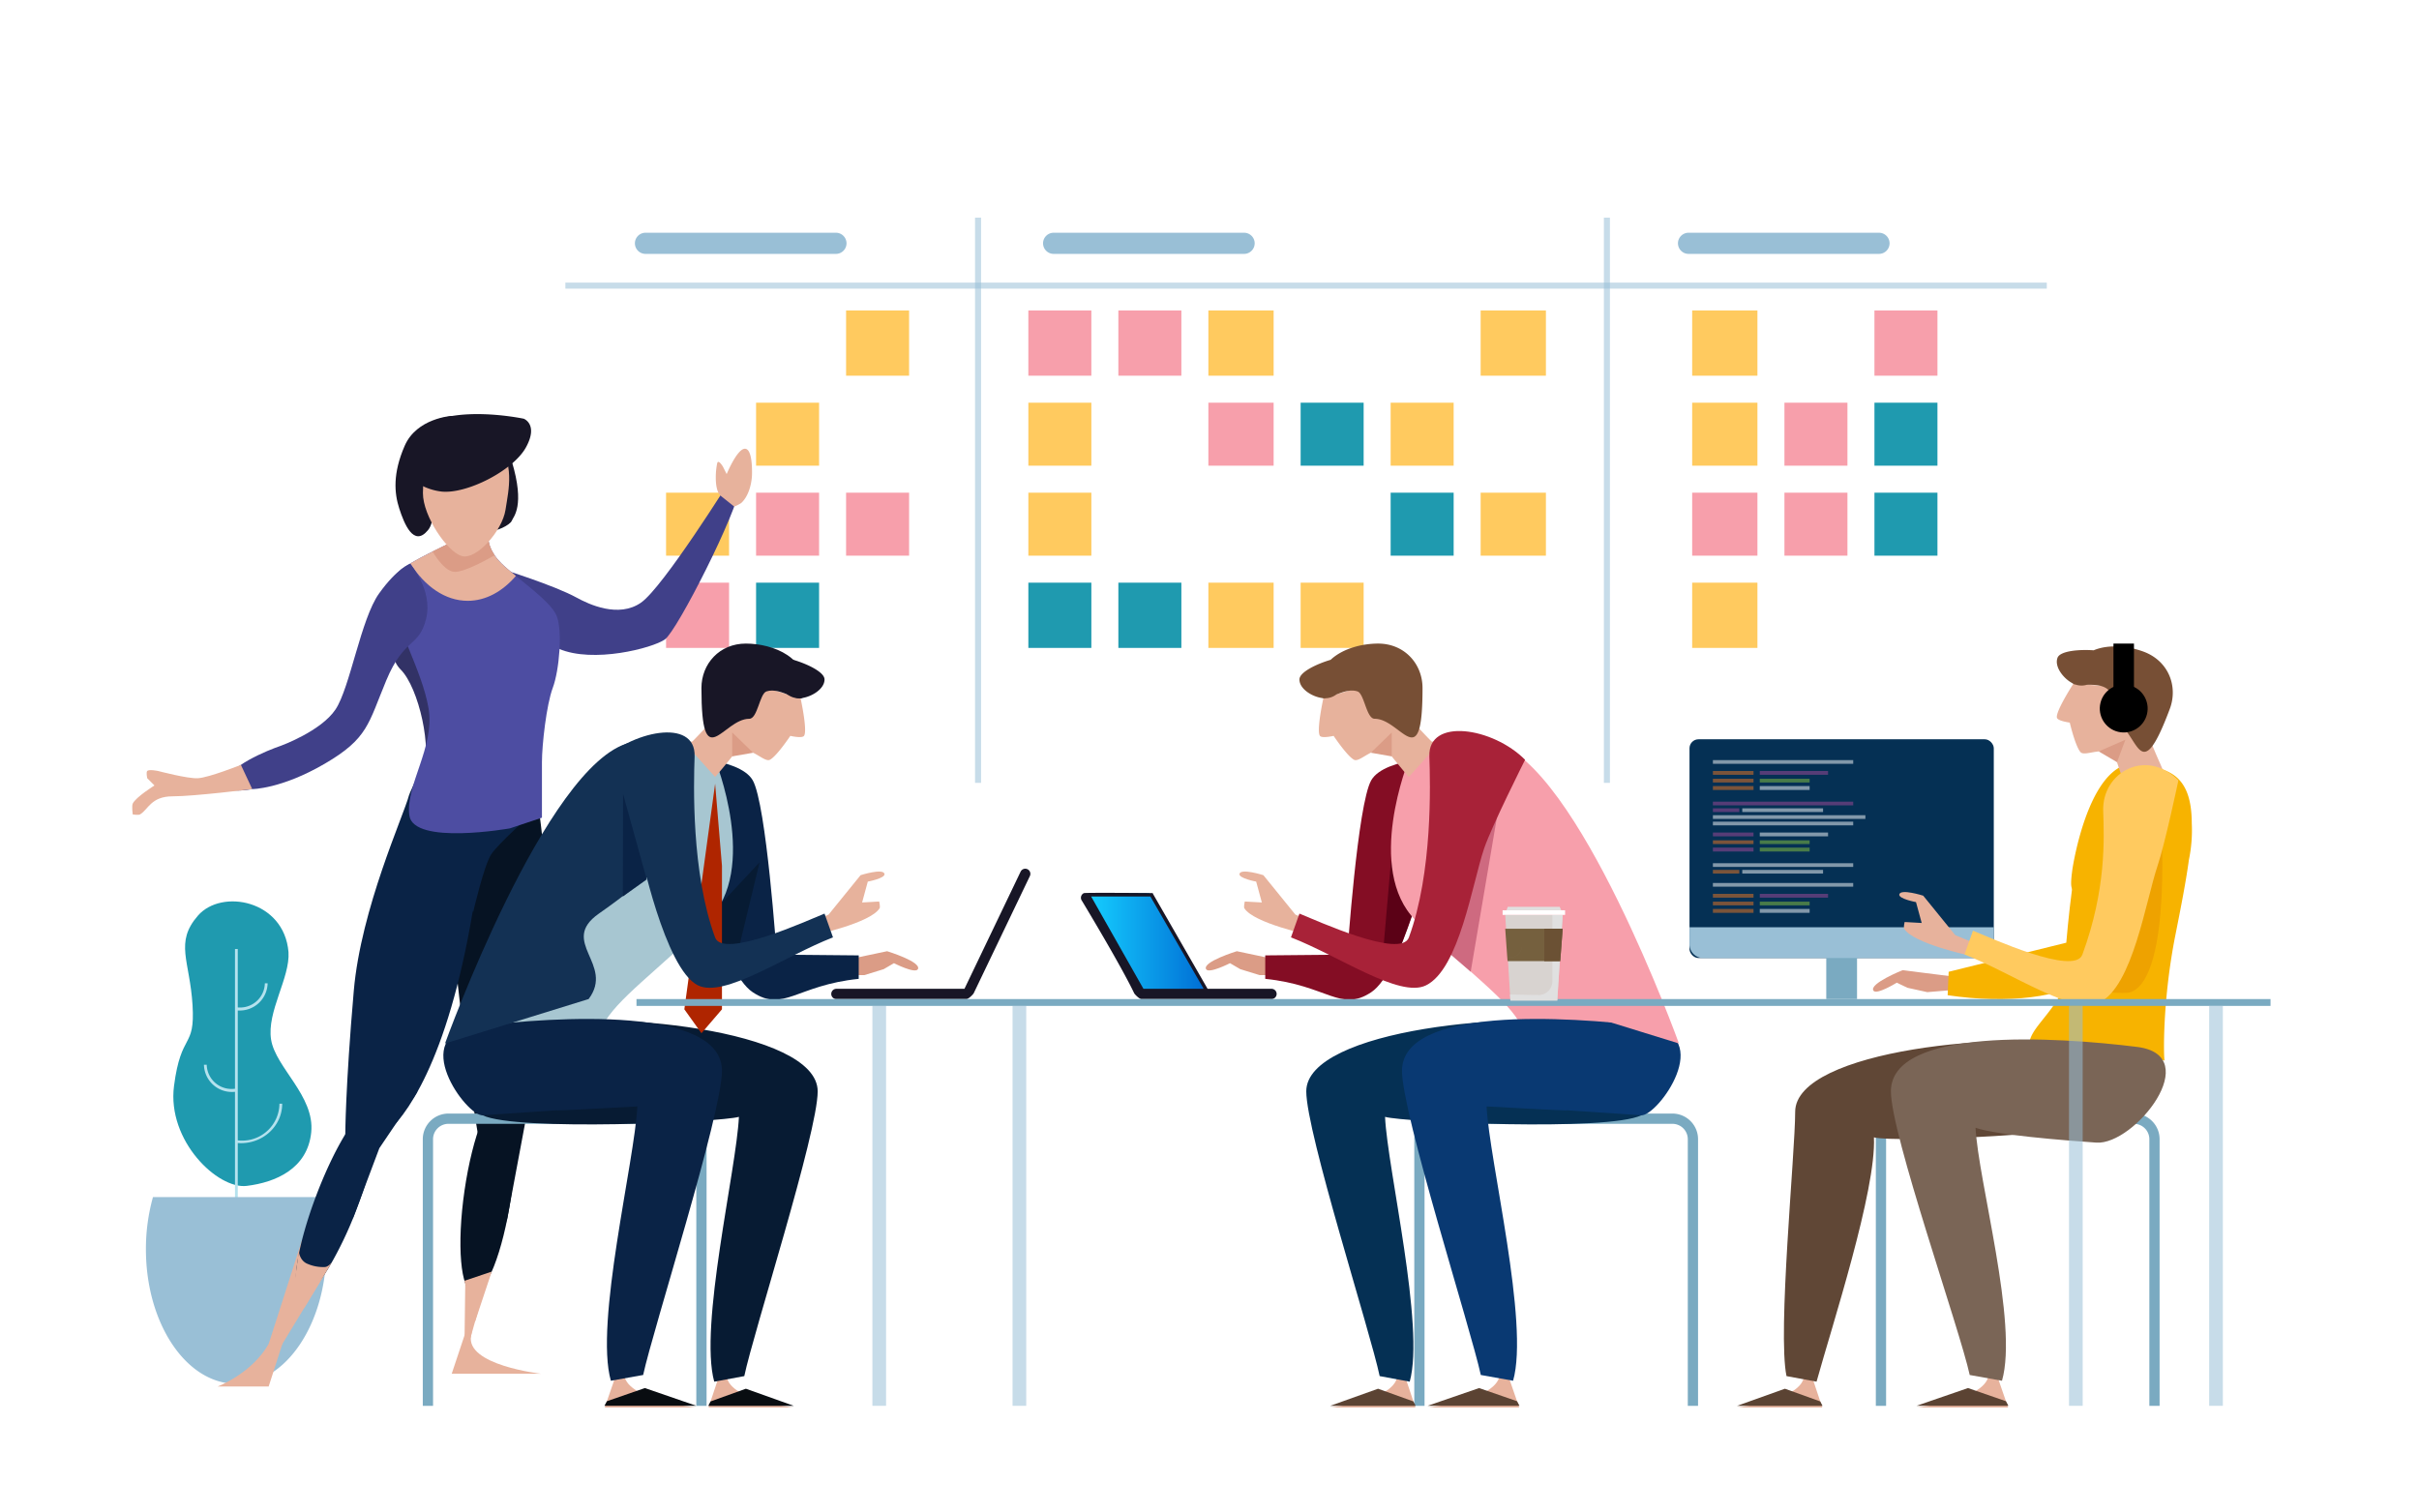 <svg id="グループ_93764" data-name="グループ 93764" xmlns="http://www.w3.org/2000/svg" xmlns:xlink="http://www.w3.org/1999/xlink" width="1075" height="672" viewBox="0 0 1075 672">
  <defs>
    <linearGradient id="linear-gradient" y1="0.5" x2="1" y2="0.5" gradientUnits="objectBoundingBox">
      <stop offset="0" stop-color="#15ceff"/>
      <stop offset="1" stop-color="#006cd4"/>
    </linearGradient>
  </defs>
  <g id="background">
    <rect id="長方形_30818" data-name="長方形 30818" width="1075" height="672" fill="#fff"/>
    <g id="グループ_93748" data-name="グループ 93748" transform="translate(295.585 138.388)">
      <rect id="長方形_30819" data-name="長方形 30819" width="28" height="28" transform="translate(0.415 80.612)" fill="#ffca5f"/>
      <rect id="長方形_30820" data-name="長方形 30820" width="28" height="29" transform="translate(0.415 120.612)" fill="#f79fab"/>
      <rect id="長方形_30821" data-name="長方形 30821" width="28" height="28" transform="translate(40.415 40.612)" fill="#ffca5f"/>
      <rect id="長方形_30822" data-name="長方形 30822" width="28" height="28" transform="translate(40.415 80.612)" fill="#f79fab"/>
      <rect id="長方形_30823" data-name="長方形 30823" width="28" height="29" transform="translate(40.415 120.612)" fill="#1f9aaf"/>
      <rect id="長方形_30824" data-name="長方形 30824" width="28" height="29" transform="translate(80.415 -0.388)" fill="#ffca5f"/>
      <rect id="長方形_30825" data-name="長方形 30825" width="28" height="28" transform="translate(80.415 80.612)" fill="#f79fab"/>
      <g id="グループ_93745" data-name="グループ 93745" transform="translate(161.228)">
        <rect id="長方形_30826" data-name="長方形 30826" width="28" height="29" transform="translate(0.187 -0.388)" fill="#f79fab"/>
        <rect id="長方形_30827" data-name="長方形 30827" width="28" height="28" transform="translate(0.187 40.612)" fill="#ffca5f"/>
        <rect id="長方形_30828" data-name="長方形 30828" width="28" height="28" transform="translate(0.187 80.612)" fill="#ffca5f"/>
        <rect id="長方形_30829" data-name="長方形 30829" width="28" height="29" transform="translate(0.187 120.612)" fill="#1f9aaf"/>
        <rect id="長方形_30830" data-name="長方形 30830" width="28" height="29" transform="translate(40.187 -0.388)" fill="#f79fab"/>
        <rect id="長方形_30831" data-name="長方形 30831" width="28" height="29" transform="translate(40.187 120.612)" fill="#1f9aaf"/>
        <rect id="長方形_30832" data-name="長方形 30832" width="29" height="29" transform="translate(80.187 -0.388)" fill="#ffca5f"/>
        <rect id="長方形_30833" data-name="長方形 30833" width="29" height="28" transform="translate(80.187 40.612)" fill="#f79fab"/>
        <rect id="長方形_30834" data-name="長方形 30834" width="29" height="29" transform="translate(80.187 120.612)" fill="#ffca5f"/>
      </g>
      <g id="グループ_93746" data-name="グループ 93746" transform="translate(282.15)">
        <rect id="長方形_30835" data-name="長方形 30835" width="28" height="28" transform="translate(0.265 40.612)" fill="#1f9aaf"/>
        <rect id="長方形_30836" data-name="長方形 30836" width="28" height="29" transform="translate(0.265 120.612)" fill="#ffca5f"/>
        <rect id="長方形_30837" data-name="長方形 30837" width="28" height="28" transform="translate(40.265 40.612)" fill="#ffca5f"/>
        <rect id="長方形_30838" data-name="長方形 30838" width="28" height="28" transform="translate(40.265 80.612)" fill="#1f9aaf"/>
        <rect id="長方形_30839" data-name="長方形 30839" width="29" height="29" transform="translate(80.265 -0.388)" fill="#ffca5f"/>
        <rect id="長方形_30840" data-name="長方形 30840" width="29" height="28" transform="translate(80.265 80.612)" fill="#ffca5f"/>
      </g>
      <g id="グループ_93747" data-name="グループ 93747" transform="translate(456.814)">
        <rect id="長方形_30841" data-name="長方形 30841" width="29" height="29" transform="translate(-0.399 -0.388)" fill="#ffca5f"/>
        <rect id="長方形_30842" data-name="長方形 30842" width="29" height="28" transform="translate(-0.399 40.612)" fill="#ffca5f"/>
        <rect id="長方形_30843" data-name="長方形 30843" width="29" height="28" transform="translate(-0.399 80.612)" fill="#f79fab"/>
        <rect id="長方形_30844" data-name="長方形 30844" width="29" height="29" transform="translate(-0.399 120.612)" fill="#ffca5f"/>
        <rect id="長方形_30845" data-name="長方形 30845" width="28" height="28" transform="translate(40.601 40.612)" fill="#f79fab"/>
        <rect id="長方形_30846" data-name="長方形 30846" width="28" height="28" transform="translate(40.601 80.612)" fill="#f79fab"/>
        <rect id="長方形_30847" data-name="長方形 30847" width="28" height="29" transform="translate(80.601 -0.388)" fill="#f79fab"/>
        <rect id="長方形_30848" data-name="長方形 30848" width="28" height="28" transform="translate(80.601 40.612)" fill="#1f9aaf"/>
        <rect id="長方形_30849" data-name="長方形 30849" width="28" height="28" transform="translate(80.601 80.612)" fill="#1f9aaf"/>
      </g>
    </g>
    <rect id="長方形_30850" data-name="長方形 30850" width="658.349" height="2.687" transform="translate(251.248 125.624)" fill="#99bfd6" opacity="0.54"/>
    <rect id="長方形_30851" data-name="長方形 30851" width="2.687" height="251.248" transform="translate(433.301 96.737)" fill="#99bfd6" opacity="0.54"/>
    <rect id="長方形_30852" data-name="長方形 30852" width="2.687" height="251.248" transform="translate(712.764 96.737)" fill="#99bfd6" opacity="0.54"/>
    <path id="パス_120181" data-name="パス 120181" d="M299.347,86.4H214.7a4.716,4.716,0,0,1-4.7-4.7h0a4.716,4.716,0,0,1,4.7-4.7h84.645a4.716,4.716,0,0,1,4.7,4.7h0A4.716,4.716,0,0,1,299.347,86.4Z" transform="translate(72.15 26.455)" fill="#99bfd6"/>
    <path id="パス_120182" data-name="パス 120182" d="M434.347,86.4H349.7a4.716,4.716,0,0,1-4.7-4.7h0a4.716,4.716,0,0,1,4.7-4.7h84.645a4.716,4.716,0,0,1,4.7,4.7h0A4.716,4.716,0,0,1,434.347,86.4Z" transform="translate(118.532 26.455)" fill="#99bfd6"/>
    <path id="パス_120183" data-name="パス 120183" d="M644.347,86.4H559.7a4.716,4.716,0,0,1-4.7-4.7h0a4.716,4.716,0,0,1,4.7-4.7h84.645a4.716,4.716,0,0,1,4.7,4.7h0A4.716,4.716,0,0,1,644.347,86.4Z" transform="translate(190.682 26.455)" fill="#99bfd6"/>
  </g>
  <g id="peoples" transform="translate(58.753 184.069)">
    <g id="グループ_93750" data-name="グループ 93750" transform="translate(6.091 216.605)">
      <g id="グループ_93749" data-name="グループ 93749" transform="translate(12.183)">
        <path id="パス_120184" data-name="パス 120184" d="M89.933,424.677c-12.862,1.568-35.454-20.061-32.3-44.417s9.425-16.162,8.237-35.927-8.09-27.77,2.418-39.818,38.268-6.9,40.221,16.218c.771,11.453-9.748,26.536-7.727,38.969s19.462,25.005,17.829,41.167S102.8,423.109,89.933,424.677Z" transform="translate(-57.33 -298.216)" fill="#1f9aaf"/>
        <rect id="長方形_30853" data-name="長方形 30853" width="1.234" height="129.047" transform="translate(27.405 21.166)" fill="#b5e2ee"/>
        <path id="パス_120185" data-name="パス 120185" d="M90.974,325.31A11.017,11.017,0,0,1,79.72,336.073a11.857,11.857,0,0,1-1.569-.117v-1.365c-.12-.016-.241-.027-.359-.047v2.734a13.148,13.148,0,0,0,1.764.132,12.384,12.384,0,0,0,12.651-12.1Z" transform="translate(-50.3 -288.907)" fill="#b5e2ee"/>
        <path id="パス_120186" data-name="パス 120186" d="M68.692,352.253a11.017,11.017,0,0,0,11.254,10.763,11.847,11.847,0,0,0,1.569-.117v-1.365c.12-.016.241-.027.359-.047v2.734a13.178,13.178,0,0,1-1.765.132,12.385,12.385,0,0,1-12.651-12.1Z" transform="translate(-53.851 -279.65)" fill="#b5e2ee"/>
        <path id="パス_120187" data-name="パス 120187" d="M97.451,365.15A16.561,16.561,0,0,1,80.74,381.556a17.1,17.1,0,0,1-2.331-.179v-2.764c-.206-.027-.414-.046-.617-.079V382.5a19.111,19.111,0,0,0,2.557.191c10.128,0,18.336-7.852,18.336-17.538Z" transform="translate(-50.3 -275.219)" fill="#b5e2ee"/>
      </g>
      <path id="パス_120188" data-name="パス 120188" d="M51.4,396.031a85.54,85.54,0,0,0-3.135,23.212c0,33.018,17.95,59.786,40.092,59.786s40.092-26.768,40.092-59.786a85.541,85.541,0,0,0-3.135-23.212Z" transform="translate(-48.263 -264.609)" fill="#99bfd6"/>
    </g>
    <g id="グループ_93752" data-name="グループ 93752">
      <path id="パス_120189" data-name="パス 120189" d="M148.989,268.318s-.046,1.016-.1,2.913a627.622,627.622,0,0,0,3.45,82.923c5.139,46.119,9.163,67.888,9.163,67.888s8.013,6.7,14.735-2.723,18.338-38.182,14.992-111.238S170.6,242.31,170.6,242.31Z" transform="translate(-7.669 -100.888)" fill="#061323"/>
      <path id="パス_120190" data-name="パス 120190" d="M152.9,246.721s-9.918,20.245-10.372,21.989c-2.386,9.155-21.361,50.348-24.54,86.9-3.783,43.512-3.783,64.322-3.783,64.322s7.567,7.567,17.026,0,28.378-32.161,39.728-100.265-9.459-64.322-9.459-64.322Z" transform="translate(-19.515 -99.303)" fill="#0a2346"/>
      <path id="パス_120191" data-name="パス 120191" d="M158.144,312.9s4.829-20.923,8.048-25.751,17.7-17.7,17.7-17.7l-28.705,2.683-3.483,24.677Z" transform="translate(-6.631 -91.495)" fill="#0a2346"/>
      <path id="パス_120192" data-name="パス 120192" d="M133.456,204.763s-8.047,14.485,0,22.532,14.316,35.85,9.656,46.674,16.095-35.408,16.095-35.408l-12.875-25.75Z" transform="translate(-14.131 -113.719)" fill="#323266"/>
      <path id="パス_120193" data-name="パス 120193" d="M165.863,199.175s23.406,7.246,33.432,12.764c5.487,3.019,18.634,9.139,28.564,2.233s39.748-54.655,39.748-54.655,5.421-8.681,4.341,2.711-28,64.489-33.514,68.326-31.852,10.693-47.081,4.1S165.863,199.175,165.863,199.175Z" transform="translate(-1.768 -130.351)" fill="#404089"/>
      <path id="パス_120194" data-name="パス 120194" d="M172.164,178.572s0,4.751,5.7,10.453,21.642,16.475,24.493,23.127,1.241,24.586-1.61,32.189-4.827,25.462-4.827,33.064v24.708l-14.255,4.752s-42.764,7.6-44.664-5.7,11.4-30.41,8.552-47.517S130.35,216.584,131.3,208.031s-2.851-12.353,1.9-16.155,20.907-11.4,20.907-11.4Z" transform="translate(-13.83 -122.717)" fill="#4d4da2"/>
      <path id="パス_120195" data-name="パス 120195" d="M182.647,194.64c-2.6-2.122-4.928-4.06-6.483-5.615-5.7-5.7-5.7-10.453-5.7-10.453l-18.056,1.9s-10.122,4.766-16.7,8.636c6.546,10.262,15.563,16.607,25.52,16.607C169.244,205.715,176.648,201.6,182.647,194.64Z" transform="translate(-12.128 -122.717)" fill="#e7b29c"/>
      <path id="パス_120196" data-name="パス 120196" d="M167.93,178.572l-18.056,1.9s-3,1.416-6.8,3.327c2.478,4.109,6.226,9.041,9.985,9.041,3.888,0,11.883-4.109,17.607-7.364C167.944,181.482,167.93,178.572,167.93,178.572Z" transform="translate(-9.596 -122.717)" fill="#db9c86"/>
      <g id="グループ_93751" data-name="グループ 93751" transform="translate(117.008)">
        <path id="パス_120197" data-name="パス 120197" d="M132.476,178.724c2.2,6.808,6.421,17.348,12.752,9.682s-4.344-27.037-.318-30.691,18.788-8.221,18.788-8.221l7.382,10.962s2.683,6.515-3.371,9.105.769,17.168,5,18.845c2.468.978,9.1-2.374,9.773-4.2s6.039-6.394,0-26.49-26.841-20.1-26.841-20.1-15.37.942-20.738,13.248S130.274,171.916,132.476,178.724Z" transform="translate(-130.817 -136.787)" fill="#181626"/>
        <path id="パス_120198" data-name="パス 120198" d="M144.923,153.7c5.248-5.972,18.705-18.647,27.339-7.459s5.756,22.377,4.317,31.7-12.951,22.377-19.425,20.512-17.266-17.715-17.266-27.97S142.312,156.668,144.923,153.7Z" transform="translate(-127.7 -135.358)" fill="#e7b29c"/>
        <path id="パス_120199" data-name="パス 120199" d="M132.8,155.928s2.74-13.068,18.181-17.176,36.143.3,36.143.3,6.665,2.476.945,12.795-26.253,20.742-37.453,19.589a26.367,26.367,0,0,1-17.38-9.6Z" transform="translate(-130.135 -137)" fill="#181626"/>
      </g>
      <path id="パス_120200" data-name="パス 120200" d="M153.632,452.855l.413-32.161,9.934,2.207-8.455,29.953Z" transform="translate(-5.97 -39.531)" fill="#e7b29c"/>
      <path id="パス_120201" data-name="パス 120201" d="M99.415,267.363s17.7-6.438,24.141-16.095,11.266-40.236,19.314-51.5,13.794-13.253,13.794-13.253,10.347,11.643,7.128,24.519-9.656,8.048-17.7,27.36-8.047,25.751-27.359,37.017S86.54,286.676,86.54,286.676s-16.095,3.219-11.266-4.829S99.415,267.363,99.415,267.363Z" transform="translate(-33.202 -119.988)" fill="#404089"/>
      <path id="パス_120202" data-name="パス 120202" d="M114.472,424.274,92.646,460.218l-3.784-3.784,14.819-46.157Z" transform="translate(-28.223 -43.11)" fill="#e7b29c"/>
      <path id="パス_120203" data-name="パス 120203" d="M174.766,407.707c-3.538,24.3-11.028,43.321-16.73,42.49s-7.457-21.2-3.919-45.5,11.028-43.319,16.73-42.489S178.3,383.41,174.766,407.707Z" transform="translate(-6.431 -59.633)" fill="#061323"/>
      <path id="パス_120204" data-name="パス 120204" d="M107.211,404.731c-8.783,22.928-11.947,43.031-7.069,44.9,2.727,1.045,7.394-3.833,12.511-12.346A168.551,168.551,0,0,0,124.876,411.5c8.783-22.928,11.947-43.031,7.069-44.9S115.992,381.8,107.211,404.731Z" transform="translate(-25.135 -58.165)" fill="#0a2346"/>
      <path id="パス_120205" data-name="パス 120205" d="M145.485,361.169l-16.967,25.114-11.911,31.633,3.884-47.246Z" transform="translate(-18.691 -59.982)" fill="#0a2346"/>
      <path id="パス_120206" data-name="パス 120206" d="M167.5,424.732l.287-44.6,14.445-34.112Z" transform="translate(-1.206 -65.185)" fill="#061323"/>
      <path id="パス_120207" data-name="パス 120207" d="M155.083,443.32l-5.675,17.027h39.728s-33.808-3.784-31.093-17.027S155.083,443.32,155.083,443.32Z" transform="translate(-7.421 -33.78)" fill="#e7b29c"/>
      <path id="パス_120208" data-name="パス 120208" d="M94.668,446.136c-7.568,13.244-22.7,18.919-22.7,18.919h22.7l6.081-18.919S102.235,432.894,94.668,446.136Z" transform="translate(-34.028 -32.812)" fill="#e7b29c"/>
      <path id="パス_120209" data-name="パス 120209" d="M99.623,413.941s.2,3.822,3.419,5.432a17.5,17.5,0,0,0,8.048,1.61c1.608,0,3.225-2.123,3.225-2.123L102.048,439.1l-5.443-3.628Z" transform="translate(-25.563 -41.851)" fill="#e7b29c"/>
      <path id="パス_120210" data-name="パス 120210" d="M153.632,424.774l12.109-4.08-7.488,22.491Z" transform="translate(-5.97 -39.531)" fill="#e7b29c"/>
      <path id="パス_120211" data-name="パス 120211" d="M238.785,169.254s-2.029-1.477-2.029-7.915a31.361,31.361,0,0,1,.6-6.331c.458-2.217,2.621,1.5,2.621,1.5l1.61,3.218s4.588-11.137,8.048-11.266c3.14-.117,3.28,8.125,3.218,11.266-.085,4.352-1.573,9.987-4.827,12.875a17.582,17.582,0,0,1-3.082,1.563Z" transform="translate(22.589 -133.062)" fill="#e7b29c"/>
      <path id="パス_120212" data-name="パス 120212" d="M92.03,253.047s-14.112,5.638-19.1,5.941c-4.49.274-17.7-3.218-17.7-3.218s-3.976-.853-4.829,0c-.57.568,0,3.218,0,3.218l3.219,3.219s-8.323,5.2-9.656,8.048c-.513,1.092,0,4.827,0,4.827s2.518.4,3.218,0c3.6-2.041,4.829-8.047,14.485-8.047s35.407-3.219,35.407-3.219Z" transform="translate(-43.729 -97.13)" fill="#e7b29c"/>
    </g>
    <path id="パス_120213" data-name="パス 120213" d="M144.4,498.316V379.806a6.845,6.845,0,0,1,6.837-6.837H254.558a6.844,6.844,0,0,1,6.836,6.837v118.51h4.559V379.806a11.409,11.409,0,0,0-11.395-11.4H151.241a11.409,11.409,0,0,0-11.4,11.4v118.51Z" transform="translate(-10.707 -57.494)" fill="#7aaac1"/>
    <path id="パス_120214" data-name="パス 120214" d="M472.347,498.316V379.806a6.844,6.844,0,0,1,6.836-6.837H582.5a6.845,6.845,0,0,1,6.837,6.837v118.51h4.557V379.806a11.408,11.408,0,0,0-11.395-11.4H479.183a11.408,11.408,0,0,0-11.395,11.4v118.51Z" transform="translate(101.965 -57.494)" fill="#7aaac1"/>
    <g id="グループ_93753" data-name="グループ 93753" transform="translate(138.273 102.004)">
      <path id="パス_120215" data-name="パス 120215" d="M273.85,320.244v5.088h16.166l8.61-2.659,4.559-2.659s9.475,4.854,10.636,2.659c1.724-3.264-13.675-7.977-13.675-7.977Z" transform="translate(-102.939 -177.953)" fill="#db9c86"/>
      <path id="パス_120216" data-name="パス 120216" d="M305.4,338.7l-36.465-.341s-4.559-66.851-10.636-77.486-36.465-10.636-36.465-10.636L232.467,294.3s12.06,51.666,25.829,60.775c13.712,9.072,19.462-3.106,47.1-5.948Z" transform="translate(-120.811 -200.099)" fill="#0a2346"/>
      <path id="パス_120217" data-name="パス 120217" d="M238.35,303.833l17.31-18.539L247,321.16l-5.526,6.169H238.35Z" transform="translate(-115.136 -188.054)" fill="#071b33"/>
      <path id="パス_120218" data-name="パス 120218" d="M160.766,354.356s50.138-80.526,82.045-101.8,19.752,1.52,19.752,1.52,19.752,48.62-3.039,71.409-41.022,34.945-47.1,47.1-39.5,13.675-39.5,13.675Z" transform="translate(-141.792 -202.419)" fill="#a7c6d1"/>
      <path id="パス_120219" data-name="パス 120219" d="M150.588,339.574l35.875,40.079,59.844-35.521Z" transform="translate(-145.288 -169.405)" fill="#0a2346"/>
      <path id="パス_120220" data-name="パス 120220" d="M238.35,464.092l.39-30.361,9.378,2.084-7.982,28.277Z" transform="translate(-115.136 -137.056)" fill="#e7b29c"/>
      <path id="パス_120221" data-name="パス 120221" d="M239.72,455.09l-5.358,16.074h37.5s-31.917-3.573-29.353-16.074S239.72,455.09,239.72,455.09Z" transform="translate(-116.506 -131.627)" fill="#e7b29c"/>
      <path id="パス_120222" data-name="パス 120222" d="M238.35,437.582l11.431-3.851-7.069,21.233Z" transform="translate(-115.136 -137.056)" fill="#e7b29c"/>
      <path id="パス_120223" data-name="パス 120223" d="M235.283,465.091l15.7-5.648,21.271,7.6H234.27Z" transform="translate(-116.538 -128.222)" fill="#090d11"/>
      <path id="パス_120224" data-name="パス 120224" d="M179.067,340.262c-21.27,4.559-27.348,2.267-27.348,14.434,0,3.535,4.513,22.108,10.636,25.07,14.953,7.23,105.431,3.086,113.893.707-1.1,23.374-17.793,93.044-10.969,117.707l13.359-2.475c4.058-19.5,32.614-108.1,32.614-126.575C311.252,341.439,215.393,332.478,179.067,340.262Z" transform="translate(-144.9 -170.093)" fill="#071b33"/>
      <path id="パス_120225" data-name="パス 120225" d="M204.318,464.036l.419-31.45,10.07,2.158-8.571,29.292Z" transform="translate(-126.828 -137.449)" fill="#e7b29c"/>
      <path id="パス_120226" data-name="パス 120226" d="M205.789,454.712l-5.753,16.651h40.271s-34.27-3.7-31.517-16.651S205.789,454.712,205.789,454.712Z" transform="translate(-128.3 -131.825)" fill="#e7b29c"/>
      <path id="パス_120227" data-name="パス 120227" d="M204.318,436.575l12.274-3.989L209,454.581Z" transform="translate(-126.828 -137.449)" fill="#e7b29c"/>
      <path id="パス_120228" data-name="パス 120228" d="M201.025,465.071l16.858-5.85,22.84,7.869H199.938Z" transform="translate(-128.333 -128.298)" fill="#090d11"/>
      <path id="パス_120229" data-name="パス 120229" d="M161.059,340.423c-30.527,3.816-4.2,39.986,3.039,39.5,68.372-4.559-3.039,0,68.768-3.929-1.185,24.214-19.1,96.384-11.778,121.932l14.344-2.562c4.359-20.2,35.022-116.051,35.022-135.193C270.454,331.489,197.524,335.865,161.059,340.423Z" transform="translate(-146.644 -170.254)" fill="#0a2346"/>
      <path id="パス_120230" data-name="パス 120230" d="M215.566,321.725c26.506-18.553,9.142-10.868,42.543-25.829.845-25.043-36.465-42.541-36.465-42.541s13.674-9.116,7.6-7.6c-37.2,9.3-82.045,133.7-82.045,133.7l63.813-19.752C222.7,344.154,197.628,334.282,215.566,321.725Z" transform="translate(-146.454 -201.696)" fill="#133154"/>
      <path id="パス_120231" data-name="パス 120231" d="M267.061,311.359l3.186,5.163s24.712-5.233,28.875-11.83c.406-.644-.169-3.034-.169-3.034l-7.586.425,2.523-9.272s7.914-1.475,7.415-3.46c-.648-2.578-10.618.6-10.618.6l-14.234,17.538Z" transform="translate(-105.272 -187.007)" fill="#e7b29c"/>
      <path id="パス_120232" data-name="パス 120232" d="M229.393,253.1s9.116-9.116,13.675-15.194a25.369,25.369,0,0,0,4.557-13.673l30.388,9.116h0s3.184,14.505,1.52,16.713c-.915,1.213-6.078,0-6.078,0s-6.077,9.116-9.116,10.636-10.636-9.116-16.713-1.52-7.6,9.116-7.6,9.116L226.354,253.1l5.065-.76" transform="translate(-119.258 -209.035)" fill="#e7b29c"/>
      <path id="パス_120233" data-name="パス 120233" d="M240.029,259.285,226.355,359.562l7.6,10.636,9.116-10.636V295.749Z" transform="translate(-119.257 -196.99)" fill="#af2500"/>
      <path id="パス_120234" data-name="パス 120234" d="M298.362,322.848c-7.6,3.039-45.078,20.25-48.62,10.636-10.636-28.868-9.533-68.283-9.116-80.526.591-17.375-28.277-11.38-42.543,3.039l18.234,37.984s10.993,53.531,25.829,60.774c11.75,5.736,38.48-12.992,59.977-21.345Z" transform="translate(-128.971 -202.819)" fill="#133154"/>
      <path id="パス_120235" data-name="パス 120235" d="M206,308.258l.117-45.581,10.519,37.984Z" transform="translate(-126.251 -195.825)" fill="#0a2346"/>
      <path id="パス_120236" data-name="パス 120236" d="M277.59,235.711c-.928,5.1-10.1-3.839-16.714-1.52-3.02,1.06-3.912,12.155-7.6,12.155-11.747,0-21.27,25.829-21.27-13.675,0-10.743,8-19.752,19.75-19.752S280.627,219,277.59,235.711Z" transform="translate(-117.315 -212.92)" fill="#181626"/>
      <path id="パス_120237" data-name="パス 120237" d="M278.294,227.319c0,4.615-6.781,8.357-11.4,8.357a8.356,8.356,0,0,1-8.356-8.357c0-4.615-4.615-9.875,0-9.875S278.294,222.7,278.294,227.319Z" transform="translate(-108.903 -211.366)" fill="#181626"/>
      <path id="パス_120238" data-name="パス 120238" d="M251.48,251.341l-9.294-9.019v10.636Z" transform="translate(-113.818 -202.818)" fill="#db9c86"/>
    </g>
    <g id="グループ_93754" data-name="グループ 93754" transform="translate(477.09 102.004)">
      <path id="パス_120239" data-name="パス 120239" d="M438.925,320.244v5.088H422.758l-8.61-2.659-4.557-2.659s-9.475,4.854-10.636,2.659c-1.725-3.264,13.674-7.977,13.674-7.977Z" transform="translate(-398.821 -177.953)" fill="#db9c86"/>
      <path id="パス_120240" data-name="パス 120240" d="M418.492,338.7l36.464-.341s4.559-66.851,10.636-77.486,36.464-10.636,36.464-10.636L491.422,294.3s-12.061,51.666-25.83,60.775c-13.712,9.072-19.462-3.106-47.1-5.948Z" transform="translate(-392.062 -200.099)" fill="#840d24"/>
      <path id="パス_120241" data-name="パス 120241" d="M470.485,309.638l-9.116-28.868-3.64,41.944,5.526,6.169,1.153-2.532Z" transform="translate(-378.582 -189.609)" fill="#5b0116"/>
      <path id="パス_120242" data-name="パス 120242" d="M569.816,354.356s-50.139-80.526-82.047-101.8-19.75,1.52-19.75,1.52-19.752,48.62,3.038,71.409,41.023,34.945,47.1,47.1,39.5,13.675,39.5,13.675Z" transform="translate(-377.775 -202.419)" fill="#f79fab"/>
      <path id="パス_120243" data-name="パス 120243" d="M576.408,339.574l-35.876,40.079-59.844-35.521Z" transform="translate(-370.693 -169.405)" fill="#0a2346"/>
      <path id="パス_120244" data-name="パス 120244" d="M466.668,464.092l-.39-30.361-9.378,2.084,7.982,28.277Z" transform="translate(-378.866 -137.056)" fill="#e7b29c"/>
      <path id="パス_120245" data-name="パス 120245" d="M472.39,455.09l5.358,16.074h-37.5s31.915-3.573,29.352-16.074S472.39,455.09,472.39,455.09Z" transform="translate(-384.589 -131.627)" fill="#e7b29c"/>
      <path id="パス_120246" data-name="パス 120246" d="M467.093,437.582l-11.431-3.851,7.069,21.233Z" transform="translate(-379.292 -137.056)" fill="#e7b29c"/>
      <path id="パス_120247" data-name="パス 120247" d="M476.95,465.091l-15.7-5.648-21.271,7.6h37.984Z" transform="translate(-384.68 -128.222)" fill="#5b4333"/>
      <path id="パス_120248" data-name="パス 120248" d="M564.247,340.262c21.271,4.559,27.348,2.267,27.348,14.434,0,3.535-4.512,22.108-10.636,25.07-14.951,7.23-105.431,3.086-113.892.707,1.1,23.374,17.792,93.044,10.969,117.707L464.677,495.7c-4.059-19.5-32.615-108.1-32.615-126.575C432.062,341.439,527.92,332.478,564.247,340.262Z" transform="translate(-387.4 -170.093)" fill="#053054"/>
      <path id="パス_120249" data-name="パス 120249" d="M500.884,464.036l-.419-31.45-10.07,2.158,8.571,29.292Z" transform="translate(-367.358 -137.449)" fill="#e7b29c"/>
      <path id="パス_120250" data-name="パス 120250" d="M507.029,454.712l5.753,16.651H472.51s34.272-3.7,31.519-16.651S507.029,454.712,507.029,454.712Z" transform="translate(-373.503 -131.825)" fill="#e7b29c"/>
      <path id="パス_120251" data-name="パス 120251" d="M501.341,436.575l-12.274-3.989,7.59,21.995Z" transform="translate(-367.815 -137.449)" fill="#e7b29c"/>
      <path id="パス_120252" data-name="パス 120252" d="M511.924,465.071l-16.858-5.85-22.84,7.869h40.786Z" transform="translate(-373.601 -128.298)" fill="#5b4333"/>
      <path id="パス_120253" data-name="パス 120253" d="M573.12,340.423c30.527,3.816,4.2,39.986-3.039,39.5-68.37-4.559,3.039,0-68.768-3.929,1.186,24.214,19.1,96.384,11.778,121.932l-14.344-2.562c-4.357-20.2-35.02-116.051-35.02-135.193C463.726,331.489,536.655,335.865,573.12,340.423Z" transform="translate(-376.521 -170.254)" fill="#093972"/>
      <path id="パス_120254" data-name="パス 120254" d="M515.318,321.725c-26.506-18.553-9.14-10.868-42.541-25.829-.846-25.043,36.464-42.541,36.464-42.541s-13.675-9.116-7.6-7.6c37.2,9.3,82.046,133.7,82.046,133.7L519.876,359.71C508.189,344.154,533.256,334.282,515.318,321.725Z" transform="translate(-373.416 -201.696)" fill="#f79fab"/>
      <path id="パス_120255" data-name="パス 120255" d="M444.222,311.359l-3.187,5.163s-24.711-5.233-28.875-11.83c-.406-.644.171-3.034.171-3.034l7.584.425-2.523-9.272s-7.914-1.475-7.415-3.46c.649-2.578,10.62.6,10.62.6l14.234,17.538Z" transform="translate(-394.995 -187.007)" fill="#e7b29c"/>
      <path id="パス_120256" data-name="パス 120256" d="M486.847,253.1s-9.116-9.116-13.674-15.194a25.363,25.363,0,0,1-4.559-13.673l-30.386,9.116h0s-3.186,14.505-1.52,16.713c.915,1.213,6.077,0,6.077,0s6.077,9.116,9.116,10.636,10.636-9.116,16.713-1.52,7.6,9.116,7.6,9.116L489.886,253.1l-5.064-.76" transform="translate(-385.969 -209.035)" fill="#e7b29c"/>
      <path id="パス_120257" data-name="パス 120257" d="M489.167,341.684l13.417-79.007-24.053,69.891Z" transform="translate(-371.435 -195.825)" fill="#ce6a80"/>
      <path id="パス_120258" data-name="パス 120258" d="M430.763,323.009c7.6,3.039,45.077,20.25,48.62,10.636,10.634-28.868,9.533-68.283,9.116-80.526-.591-17.375,28.277-12.9,42.541,1.52,0,0-14.868,29.521-18.232,39.5-5.272,15.645-10.994,53.531-25.829,60.774C475.23,360.652,448.5,341.924,427,333.571Z" transform="translate(-389.139 -202.98)" fill="#a82238"/>
      <path id="パス_120259" data-name="パス 120259" d="M464.746,212.92c-6.9,0-15.645,2.1-21.079,7.215-6.1,1.8-13.866,5.433-13.866,8.739,0,4.205,5.626,7.676,10.117,8.26a2.782,2.782,0,0,0,1.571.082,8.308,8.308,0,0,0,4.673-1.632c3.022-1.207,6.5-2.432,9.468-1.392,3.022,1.06,3.912,12.155,7.6,12.155,11.748,0,21.271,25.829,21.271-13.675C484.5,221.929,476.494,212.92,464.746,212.92Z" transform="translate(-388.177 -212.92)" fill="#774f35"/>
      <path id="パス_120260" data-name="パス 120260" d="M453.416,251.341l9.294-9.019v10.636Z" transform="translate(-380.063 -202.818)" fill="#db9c86"/>
    </g>
    <rect id="長方形_30854" data-name="長方形 30854" width="6.077" height="177.765" transform="translate(328.935 263.056)" fill="#99bfd6" opacity="0.54"/>
    <rect id="長方形_30855" data-name="長方形 30855" width="6.077" height="177.765" transform="translate(391.228 263.056)" fill="#99bfd6" opacity="0.54"/>
    <path id="パス_120261" data-name="パス 120261" d="M412.971,339.533H384.1l-24.31-44.061h27.348Z" transform="translate(64.861 -82.554)" fill="url(#linear-gradient)"/>
    <path id="パス_120262" data-name="パス 120262" d="M362.131,287.628a2.287,2.287,0,0,0-3.041,1.069l-24.953,52.066-.008.022H277.26a2.279,2.279,0,1,0,0,4.557h57.735c.993,0,3.015-2.112,3.253-2.609,6.24-13.016,24.954-52.065,24.954-52.065A2.285,2.285,0,0,0,362.131,287.628Z" transform="translate(35.722 -85.325)" fill="#181626"/>
    <path id="パス_120263" data-name="パス 120263" d="M442.176,338.044H385.307l-.008-.022-23.229-41H388.4L413.66,340.8l1.4-.582-25.539-44.436-.087-.282s-29.994-.277-30.613.021a2.284,2.284,0,0,0-1.071,3.039s17.2,28.414,23.435,41.43c.238.5,2.26,2.609,3.253,2.609h57.735a2.279,2.279,0,1,0,0-4.557Z" transform="translate(64.084 -82.584)" fill="#181626"/>
    <g id="グループ_93755" data-name="グループ 93755" transform="translate(692.061 144.546)">
      <rect id="長方形_30856" data-name="長方形 30856" width="135.223" height="97.239" rx="4" transform="translate(0)" fill="#053054"/>
      <rect id="長方形_30857" data-name="長方形 30857" width="13.674" height="24.31" transform="translate(60.775 91.161)" fill="#7aaac1"/>
      <path id="パス_120264" data-name="パス 120264" d="M558.82,306.78v7.6a6.1,6.1,0,0,0,6.078,6.077H687.965a6.1,6.1,0,0,0,6.078-6.077v-7.6Z" transform="translate(-558.82 -223.215)" fill="#99bfd6"/>
    </g>
    <path id="パス_120265" data-name="パス 120265" d="M625.008,498.316V379.806a6.845,6.845,0,0,1,6.837-6.837H735.162A6.845,6.845,0,0,1,742,379.806v118.51h4.557V379.806a11.408,11.408,0,0,0-11.395-11.4H631.846a11.408,11.408,0,0,0-11.395,11.4v118.51Z" transform="translate(154.415 -57.494)" fill="#7aaac1"/>
    <g id="グループ_93760" data-name="グループ 93760" transform="translate(713.192 102.004)">
      <path id="パス_120266" data-name="パス 120266" d="M659.323,324.325l.421,5.069-16.111,1.34-8.8-1.937-4.762-2.272s-9.041,5.623-10.379,3.531c-1.99-3.109,12.967-9.083,12.967-9.083Z" transform="translate(-559.101 -175.797)" fill="#db9c86"/>
      <path id="パス_120267" data-name="パス 120267" d="M644.66,343.176l52.269-12.936s3.852-47.974,10.386-58.335,24.672-13.48,24.672-13.48l-12.538,43.557s3.116,35.462-11.035,43.964c-14.094,8.469-36.717,11.684-64.207,7.645Z" transform="translate(-550.615 -197.286)" fill="#f7b300"/>
      <path id="パス_120268" data-name="パス 120268" d="M606.959,455.09l5.358,16.074h-37.5s31.917-3.573,29.353-16.074S606.959,455.09,606.959,455.09Z" transform="translate(-574.457 -131.627)" fill="#e7b29c"/>
      <path id="パス_120269" data-name="パス 120269" d="M611.519,465.091l-15.7-5.648-21.271,7.6h37.984Z" transform="translate(-574.548 -128.223)" fill="#5b4333"/>
      <path id="パス_120270" data-name="パス 120270" d="M727.237,347.047c21.271,4.559,27.348,2.267,27.348,14.434,0,3.535-7.411,14.512-13.534,17.473-14.953,7.23-102.533,10.684-111,8.3,1.1,23.374-18.672,83.927-25.5,108.591L591.2,493.374c-4.058-19.5,3.851-98.979,3.851-117.459C595.053,348.224,690.911,339.263,727.237,347.047Z" transform="translate(-569.224 -167.762)" fill="#604736"/>
      <path id="パス_120271" data-name="パス 120271" d="M662.594,464.036l-.419-31.45-10.069,2.158,8.571,29.292Z" transform="translate(-547.902 -137.45)" fill="#e7b29c"/>
      <path id="パス_120272" data-name="パス 120272" d="M668.738,454.712l5.753,16.651H634.22s34.271-3.7,31.518-16.651S668.738,454.712,668.738,454.712Z" transform="translate(-554.046 -131.825)" fill="#e7b29c"/>
      <path id="パス_120273" data-name="パス 120273" d="M663.05,436.575l-12.275-3.989,7.59,21.995Z" transform="translate(-548.358 -137.45)" fill="#e7b29c"/>
      <path id="パス_120274" data-name="パス 120274" d="M673.634,465.071l-16.858-5.85-22.84,7.869h40.786Z" transform="translate(-554.144 -128.299)" fill="#5b4333"/>
      <g id="グループ_93759" data-name="グループ 93759" transform="translate(129.831 53.23)">
        <g id="グループ_93758" data-name="グループ 93758">
          <g id="グループ_93756" data-name="グループ 93756" transform="translate(60.138 132.109)">
            <path id="パス_120275" data-name="パス 120275" d="M716.03,350.888l-.091-.023C715.971,351.013,716,351.036,716.03,350.888Z" transform="translate(-715.939 -350.865)" fill="#f7b300"/>
          </g>
          <g id="グループ_93757" data-name="グループ 93757">
            <path id="パス_120276" data-name="パス 120276" d="M736.155,328.823c2.491-12.54,4.677-23.7,5.987-33.349a64.871,64.871,0,0,0,1.282-16.3c-.054-14.685-4.719-23.37-18.1-24.907-26.482-12.327-34.941,45.32-34.941,45.32-2.193,16.222,2.772-.294,1.38,31.906-1.38,31.907-25.689,37.984-19.612,50.139S702.4,392.268,702.4,392.268l5.272-13.843,23.644,6.222C730.909,382.774,730.347,358.051,736.155,328.823Z" transform="translate(-671.18 -252.538)" fill="#f7b300"/>
          </g>
        </g>
      </g>
      <path id="パス_120277" data-name="パス 120277" d="M734.83,347.208c30.527,3.816-1.147,43.725-18.093,42.541-65.333-4.557-54.7-9.116-53.715-6.966C664.208,407,682.127,470.05,674.8,495.6l-14.344-2.562c-4.359-20.2-35.02-106.935-35.02-126.077C625.436,338.274,698.365,342.65,734.83,347.208Z" transform="translate(-557.064 -167.924)" fill="#7a6556"/>
      <path id="パス_120278" data-name="パス 120278" d="M662.472,318.144l-3.186,5.163s-24.712-5.233-28.875-11.83c-.406-.644.169-3.034.169-3.034l7.586.425-2.525-9.272s-7.912-1.475-7.414-3.46c.648-2.578,10.618.6,10.618.6l14.234,17.538Z" transform="translate(-556.113 -184.677)" fill="#e7b29c"/>
      <path id="パス_120279" data-name="パス 120279" d="M726.264,261.758s-5.342-11.733-7.481-19.022a25.365,25.365,0,0,1,.524-14.4l-31.655-2.113h0s-8.067,12.468-7.281,15.121c.431,1.456,5.691,2.13,5.691,2.13s2.5,10.668,4.81,13.156,13.156-4.81,16.186,4.435,3.919,11.2,3.919,11.2l20.328-3.133v4.557Z" transform="translate(-538.209 -208.352)" fill="#e7b29c"/>
      <path id="パス_120280" data-name="パス 120280" d="M711.691,348.469c18.841-6.813,13.418-79.007,13.418-79.007L684.343,346.95S708.4,349.66,711.691,348.469Z" transform="translate(-536.826 -193.494)" fill="#d67003" opacity="0.25"/>
      <path id="パス_120281" data-name="パス 120281" d="M653.538,326.726c7.6,3.038,45.077,20.25,48.619,10.634,10.636-28.867,9.674-51.57,9.257-63.813-.591-17.375,19.161-28.093,33.425-13.674,0,0-5.893,28-9.256,37.984-5.272,15.645-10.994,53.532-25.829,60.774-11.75,5.736-38.481-12.992-59.978-21.345Z" transform="translate(-548.702 -199.1)" fill="#ffca5f"/>
      <path id="パス_120282" data-name="パス 120282" d="M718.943,216.216c-6.461-2.417-15.389-3.516-22.271-.631-6.346-.455-14.891.228-16.049,3.324-1.475,3.939,2.578,9.16,6.579,11.282a2.787,2.787,0,0,0,1.443.627,8.3,8.3,0,0,0,4.947.11c3.254-.071,6.942,0,9.357,2.015,2.459,2.05-.6,12.755,2.854,14.046,11,4.118,10.868,31.646,24.715-5.351C734.284,231.576,729.946,220.334,718.943,216.216Z" transform="translate(-538.21 -212.597)" fill="#774f35"/>
      <path id="パス_120283" data-name="パス 120283" d="M694.164,249.926l11.866-5.19L702.3,254.7Z" transform="translate(-533.451 -201.989)" fill="#db9c86"/>
      <circle id="楕円形_5374" data-name="楕円形 5374" cx="10.635" cy="10.635" r="10.635" transform="matrix(0.231, -0.973, 0.973, 0.231, 159.027, 36.765)"/>
      <rect id="長方形_30858" data-name="長方形 30858" width="9.116" height="24.31" transform="translate(167.27)"/>
    </g>
    <rect id="長方形_30859" data-name="長方形 30859" width="726.169" height="3.039" transform="translate(224.099 260.018)" fill="#7aaac1"/>
    <rect id="長方形_30860" data-name="長方形 30860" width="6.077" height="177.765" transform="translate(860.71 263.056)" fill="#99bfd6" opacity="0.54"/>
    <rect id="長方形_30861" data-name="長方形 30861" width="6.077" height="177.765" transform="translate(923.004 263.056)" fill="#99bfd6" opacity="0.54"/>
    <g id="グループ_93761" data-name="グループ 93761" transform="translate(609.001 219.002)">
      <path id="パス_120284" data-name="パス 120284" d="M497.866,302.679l2.307,38.051H521l2.4-38.051Z" transform="translate(-496.702 -299.08)" fill="#d8d3d0"/>
      <path id="パス_120285" data-name="パス 120285" d="M518.267,302.679v29.547A6.067,6.067,0,0,1,512.2,338.3l-12.744-.224.169,2.655h20.825l2.4-38.051Z" transform="translate(-496.156 -299.08)" fill="#e0e0e0"/>
      <path id="パス_120286" data-name="パス 120286" d="M522.588,301.543h-24.3L498.87,300h23.067Z" transform="translate(-496.556 -300)" fill="#e0e0e0"/>
      <rect id="長方形_30862" data-name="長方形 30862" width="27.767" height="2.057" transform="translate(0 1.543)" fill="#fff"/>
      <path id="パス_120287" data-name="パス 120287" d="M497.866,307.272l.161,2.248h0l.732,10.329.012,0,.138,1.818h23.4l1.088-14.4Zm2.234,12.765c-.032,0-.065-.008-.1-.011.032,0,.065.008.1.008a5.388,5.388,0,0,0,5.279-5.487v0A5.385,5.385,0,0,1,500.1,320.037Z" transform="translate(-496.702 -297.502)" fill="#75603e"/>
      <path id="パス_120288" data-name="パス 120288" d="M517.875,321.669l1.089-14.4h-8.186v14.4Z" transform="translate(-492.266 -297.502)" fill="#6b5134"/>
    </g>
    <g id="グループ_93763" data-name="グループ 93763" transform="translate(702.455 153.802)">
      <rect id="長方形_30863" data-name="長方形 30863" width="62.358" height="1.642" fill="#fff" opacity="0.5"/>
      <rect id="長方形_30864" data-name="長方形 30864" width="18.055" height="1.687" transform="translate(0 4.834)" fill="#f37820" opacity="0.5"/>
      <rect id="長方形_30865" data-name="長方形 30865" width="30.346" height="1.687" transform="translate(20.832 4.834)" fill="#a84b9b" opacity="0.5"/>
      <rect id="長方形_30866" data-name="長方形 30866" width="18.055" height="1.642" transform="translate(0 8.3)" fill="#f37820" opacity="0.5"/>
      <rect id="長方形_30867" data-name="長方形 30867" width="22.152" height="1.642" transform="translate(20.832 8.3)" fill="#8cc63f" opacity="0.5"/>
      <rect id="長方形_30868" data-name="長方形 30868" width="18.055" height="1.733" transform="translate(0 11.538)" fill="#f37820" opacity="0.5"/>
      <rect id="長方形_30869" data-name="長方形 30869" width="22.152" height="1.733" transform="translate(20.832 11.538)" fill="#fff" opacity="0.5"/>
      <rect id="長方形_30870" data-name="長方形 30870" width="62.358" height="1.642" transform="translate(0 18.47)" fill="#a84b9b" opacity="0.5"/>
      <rect id="長方形_30871" data-name="長方形 30871" width="67.774" height="1.642" transform="translate(0 24.489)" fill="#fff" opacity="0.5"/>
      <rect id="長方形_30872" data-name="長方形 30872" width="35.901" height="1.642" transform="translate(13.055 21.434)" fill="#fff" opacity="0.5"/>
      <rect id="長方形_30873" data-name="長方形 30873" width="62.358" height="1.642" transform="translate(0 27.362)" fill="#fff" opacity="0.5"/>
      <rect id="長方形_30874" data-name="長方形 30874" width="18.055" height="1.687" transform="translate(0 32.196)" fill="#a84b9b" opacity="0.5"/>
      <rect id="長方形_30875" data-name="長方形 30875" width="30.346" height="1.687" transform="translate(20.832 32.196)" fill="#fff" opacity="0.5"/>
      <rect id="長方形_30876" data-name="長方形 30876" width="18.055" height="1.642" transform="translate(0 35.662)" fill="#f37820" opacity="0.5"/>
      <rect id="長方形_30877" data-name="長方形 30877" width="22.152" height="1.642" transform="translate(20.832 35.662)" fill="#8cc63f" opacity="0.5"/>
      <rect id="長方形_30878" data-name="長方形 30878" width="18.055" height="1.733" transform="translate(0 38.9)" fill="#a84b9b" opacity="0.5"/>
      <rect id="長方形_30879" data-name="長方形 30879" width="22.152" height="1.733" transform="translate(20.832 38.9)" fill="#8cc63f" opacity="0.5"/>
      <rect id="長方形_30880" data-name="長方形 30880" width="62.358" height="1.642" transform="translate(0 45.832)" fill="#fff" opacity="0.5"/>
      <rect id="長方形_30881" data-name="長方形 30881" width="35.901" height="1.642" transform="translate(13.055 48.796)" fill="#fff" opacity="0.5"/>
      <rect id="長方形_30882" data-name="長方形 30882" width="11.735" height="1.642" transform="translate(0 21.434)" fill="#a84b9b" opacity="0.5"/>
      <rect id="長方形_30883" data-name="長方形 30883" width="11.735" height="1.642" transform="translate(0 48.796)" fill="#f37820" opacity="0.5"/>
      <g id="グループ_93762" data-name="グループ 93762" transform="translate(0 54.616)">
        <rect id="長方形_30884" data-name="長方形 30884" width="62.358" height="1.642" fill="#fff" opacity="0.5"/>
        <rect id="長方形_30885" data-name="長方形 30885" width="18.055" height="1.687" transform="translate(0 4.834)" fill="#f37820" opacity="0.5"/>
        <rect id="長方形_30886" data-name="長方形 30886" width="30.346" height="1.687" transform="translate(20.832 4.834)" fill="#a84b9b" opacity="0.5"/>
        <rect id="長方形_30887" data-name="長方形 30887" width="18.055" height="1.642" transform="translate(0 8.3)" fill="#f37820" opacity="0.5"/>
        <rect id="長方形_30888" data-name="長方形 30888" width="22.152" height="1.642" transform="translate(20.832 8.3)" fill="#8cc63f" opacity="0.5"/>
        <rect id="長方形_30889" data-name="長方形 30889" width="18.055" height="1.733" transform="translate(0 11.538)" fill="#f37820" opacity="0.5"/>
        <rect id="長方形_30890" data-name="長方形 30890" width="22.152" height="1.733" transform="translate(20.832 11.538)" fill="#fff" opacity="0.5"/>
      </g>
    </g>
  </g>
</svg>
